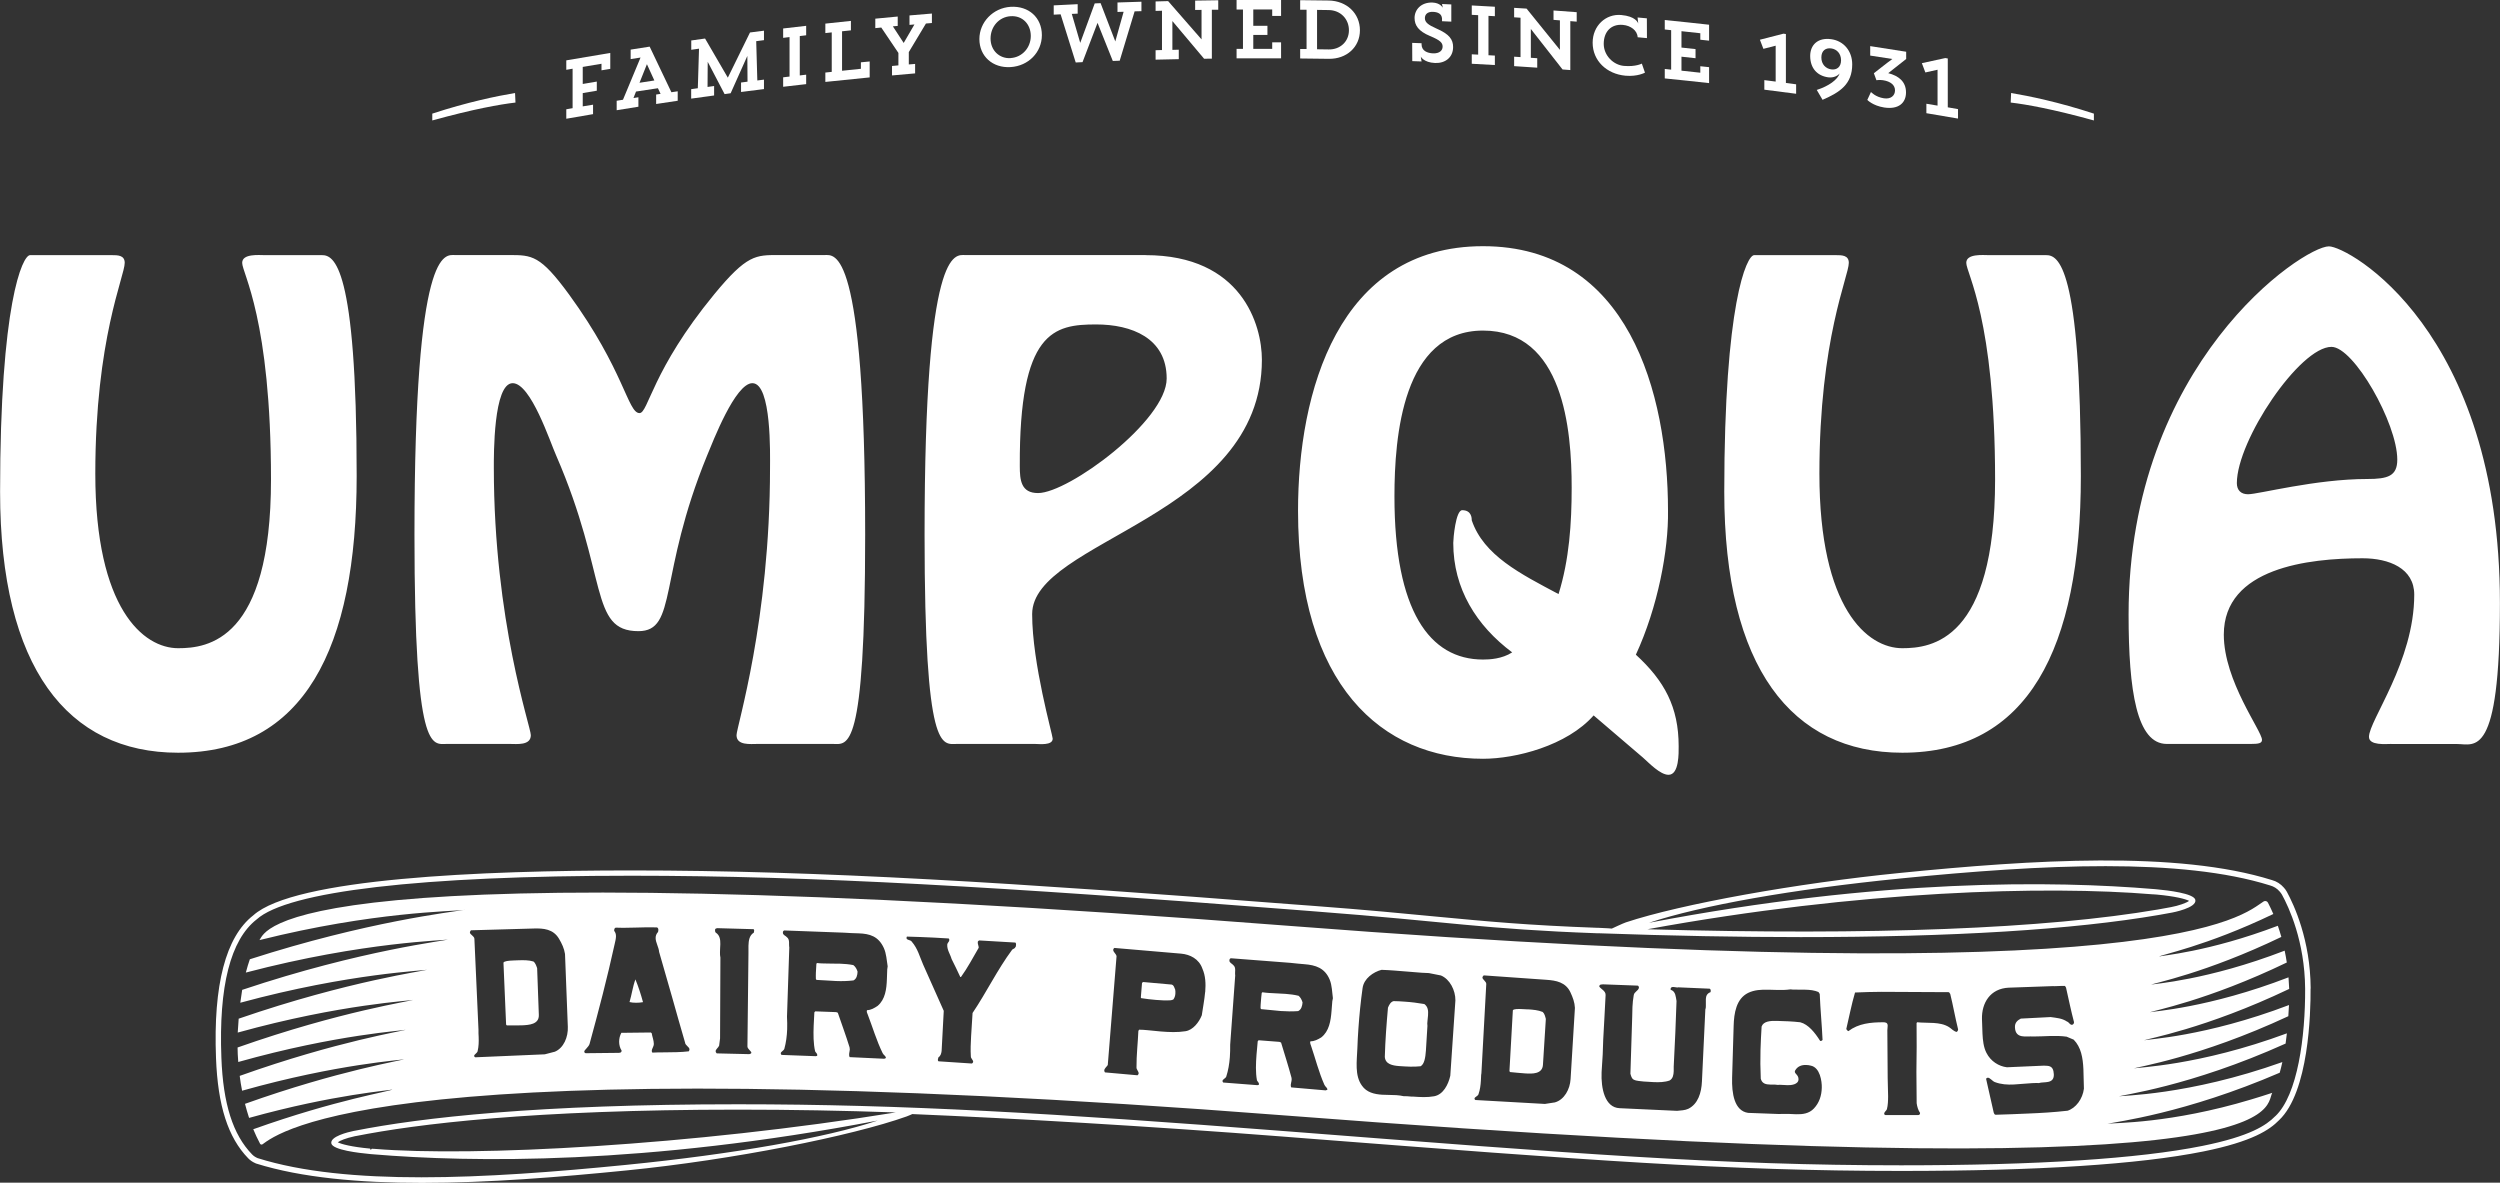 <?xml version="1.0" encoding="UTF-8"?>
<svg id="Layer_2" data-name="Layer 2" xmlns="http://www.w3.org/2000/svg" viewBox="0 0 293.27 138.74">
  <rect x="0" y="0" width="293.27" height="138.74" fill="#333333" stroke="none"/>
  <defs>
    <style>
      .cls-1 {
        fill: none;
      }

      .cls-1, .cls-2 {
        stroke-width: 0px;
      }

      .cls-2 {
        fill: #fff;
      }
    </style>
  </defs>
  <g id="Layer_1-2" data-name="Layer 1">
    <g>
      <g>
        <path class="cls-2" d="M70.56,8.24v-.76c-.74.12-1.47.24-2.2.37v2c.55-.09,1.1-.19,1.65-.28v1.07c-.55.09-1.1.19-1.65.28v1.56c.4-.07.81-.14,1.21-.2v1.11c-1.05.18-2.09.35-3.14.54v-1.11c.25-.04.5-.09.74-.13v-4.63c-.25.04-.5.09-.74.13v-1.11c1.72-.3,3.44-.59,5.16-.87v1.87c-.34.06-.68.11-1.03.17Z"/>
        <path class="cls-2" d="M73.98,5.82c.74-.12,1.48-.23,2.23-.35.85,1.78,1.7,3.57,2.55,5.35.25-.04.49-.07.74-.11v1.11c-.84.12-1.69.25-2.53.38v-1.11c.17-.03.35-.05.52-.08-.1-.22-.21-.44-.31-.66-.86.13-1.71.26-2.57.39-.1.25-.2.5-.3.76.19-.03.39-.06.58-.09v1.11c-.85.13-1.7.27-2.55.41v-1.11c.25-.04.49-.08.74-.12.69-1.65,1.37-3.3,2.06-4.95-.39.06-.77.12-1.16.18v-1.11ZM75.02,9.71c.58-.09,1.16-.18,1.74-.27-.29-.64-.58-1.27-.87-1.91-.29.73-.58,1.45-.87,2.18Z"/>
        <path class="cls-2" d="M81.07,4.75c.55-.08,1.09-.15,1.64-.23.89,1.53,1.78,3.06,2.67,4.59.87-1.77,1.74-3.53,2.6-5.3.55-.07,1.1-.14,1.64-.21v1.11c-.3.04-.61.08-.91.12.04,1.54.08,3.07.13,4.61.26-.03.52-.06.78-.1v1.11c-.9.11-1.79.23-2.69.34v-1.11c.25-.03.51-.06.76-.1,0-1.01-.01-2.01-.02-3.02-.65,1.46-1.31,2.92-1.96,4.38-.24.03-.47.06-.71.1-.66-1.27-1.32-2.53-1.98-3.79,0,.98-.01,1.97-.02,2.95.26-.04.51-.07.77-.11v1.11c-.9.12-1.79.25-2.69.37v-1.11c.26-.04.52-.07.78-.11.04-1.55.09-3.1.14-4.64-.3.04-.61.09-.91.13v-1.11Z"/>
        <path class="cls-2" d="M91.87,3.34c.9-.11,1.8-.21,2.7-.31v1.11c-.25.03-.5.06-.75.09v4.62c.25-.03.5-.06.75-.09v1.11c-.9.1-1.8.21-2.7.31v-1.11c.25-.03.5-.06.75-.09v-4.63c-.25.03-.5.06-.75.09v-1.11Z"/>
        <path class="cls-2" d="M96.82,9.62v-1.11c.25-.03.5-.05.75-.08V3.8c-.25.03-.5.05-.75.08v-1.11c1-.11,2-.21,3-.32v1.11c-.35.04-.69.07-1.04.11v4.63c.74-.08,1.47-.15,2.21-.23v-.76c.34-.03.69-.07,1.03-.1v1.87c-1.73.17-3.47.35-5.2.53Z"/>
        <path class="cls-2" d="M105.31,3.04c-.19.02-.38.03-.57.05.42.65.84,1.3,1.27,1.95.42-.72.84-1.45,1.26-2.17-.19.02-.39.03-.58.05v-1.11c.88-.08,1.75-.15,2.63-.22v1.11c-.23.02-.47.04-.7.06-.67,1.11-1.34,2.23-2.01,3.35v1.45c.25-.02.49-.04.74-.06v1.11c-.9.08-1.81.16-2.71.24v-1.11c.25-.02.5-.05.75-.07v-1.46c-.67-.99-1.34-1.99-2.01-2.98-.23.02-.47.04-.7.07v-1.11c.88-.08,1.75-.17,2.63-.25v1.11Z"/>
        <path class="cls-2" d="M118.55.8c2.13-.13,3.67,1.27,3.67,3.32,0,2.01-1.57,3.62-3.67,3.75-2.1.13-3.66-1.27-3.66-3.29,0-1.98,1.6-3.65,3.66-3.78ZM118.56,6.81c1.33-.08,2.36-1.2,2.36-2.59s-.98-2.41-2.36-2.32c-1.36.08-2.36,1.22-2.36,2.62s1.04,2.38,2.36,2.3Z"/>
        <path class="cls-2" d="M126.42,1.6c-.23.01-.46.02-.69.03.33,1.13.66,2.27.99,3.4.57-1.55,1.13-3.09,1.7-4.63.23,0,.46-.02.69-.03.57,1.49,1.15,2.99,1.72,4.48v.02c.33-1.16.65-2.33.98-3.49-.24,0-.48.02-.72.02,0-.37,0-.74,0-1.11.94-.03,1.88-.06,2.81-.09v1.11c-.27,0-.53.02-.8.02-.58,1.93-1.17,3.86-1.75,5.79-.27,0-.54.02-.81.03-.6-1.49-1.19-2.98-1.79-4.47-.59,1.54-1.17,3.07-1.76,4.61-.27.01-.53.02-.8.04-.59-1.88-1.18-3.77-1.77-5.65-.27.01-.54.03-.81.04V.63c.94-.05,1.87-.09,2.81-.14v1.11Z"/>
        <path class="cls-2" d="M140.19.07c.91-.02,1.81-.03,2.72-.04v1.11c-.25,0-.5,0-.75,0v5.74c-.3,0-.61,0-.91.01-1.24-1.48-2.48-2.95-3.72-4.42v3.38c.25,0,.5-.01.75-.02v1.11c-.91.02-1.81.04-2.72.06v-1.11c.25,0,.5-.01.75-.02V1.26c-.25,0-.5.01-.75.02V.17c.49-.01.98-.03,1.47-.04,1.31,1.49,2.61,2.99,3.92,4.49V1.16c-.25,0-.5,0-.75.01V.07Z"/>
        <path class="cls-2" d="M149.24,1.87v-.76c-.74,0-1.48,0-2.22,0v1.92c.55,0,1.11,0,1.66,0v1.07c-.56,0-1.11,0-1.66,0v1.63c.74,0,1.48,0,2.22,0v-.76c.35,0,.69,0,1.04,0v1.87c-1.74,0-3.48,0-5.22,0v-1.11c.25,0,.5,0,.75,0V1.12c-.25,0-.5,0-.75,0V0c1.74-.01,3.48-.01,5.22,0v1.87c-.35,0-.69,0-1.04,0Z"/>
        <path class="cls-2" d="M152.52.02c1.12.01,2.23.02,3.34.04,2.13.04,3.67,1.51,3.67,3.49s-1.57,3.39-3.67,3.35c-1.12-.02-2.23-.03-3.34-.04v-1.11c.25,0,.5,0,.75,0V1.14c-.25,0-.5,0-.75,0V.02ZM154.5,1.15v4.63c.46,0,.92.01,1.38.02,1.33.02,2.36-.92,2.36-2.25s-.99-2.35-2.36-2.37c-.46,0-.92-.01-1.38-.02Z"/>
        <path class="cls-2" d="M166.76,5.07v.13c0,.78.7,1.03,1.34,1.06.78.03,1.13-.35,1.13-.79s-.25-.74-1.49-1.25c-1.34-.56-1.8-1.25-1.8-2.11,0-.97.76-1.86,2.11-1.81.89.04,1.17.56,1.2.61-.03-.15-.06-.3-.09-.44.36.02.73.03,1.09.05,0,.67,0,1.34,0,2.02-.36-.02-.73-.03-1.09-.05v-.32c-.05-.58-.51-.75-1.05-.78-.68-.03-.96.32-.96.74,0,.48.37.78,1.34,1.21,1.53.66,1.97,1.29,1.97,2.18,0,1.22-.93,1.92-2.12,1.87-1.34-.06-1.67-.75-1.67-.75.03.19.06.38.09.57-.37-.01-.73-.03-1.09-.04,0-.72,0-1.43-.01-2.14.37.01.73.03,1.09.04Z"/>
        <path class="cls-2" d="M172.65.64c.91.05,1.81.1,2.71.15v1.11c-.25-.01-.5-.03-.75-.04v4.62c.25.02.5.03.75.04v1.11c-.9-.05-1.81-.1-2.71-.15v-1.11c.25.01.5.02.75.04,0-1.54,0-3.08,0-4.63-.25-.01-.5-.03-.75-.04V.64Z"/>
        <path class="cls-2" d="M182.25,1.23c.9.07,1.81.13,2.71.2v1.11c-.25-.02-.5-.04-.75-.06v5.74c-.3-.02-.6-.05-.91-.07-1.24-1.59-2.48-3.17-3.72-4.75v3.38c.25.02.5.03.75.05v1.11c-.9-.06-1.81-.12-2.71-.18v-1.11c.25.02.5.03.75.05V2.08c-.25-.02-.5-.03-.75-.05V.92c.49.03.98.06,1.46.09,1.3,1.61,2.61,3.22,3.91,4.84v-3.46c-.25-.02-.5-.04-.75-.06v-1.11Z"/>
        <path class="cls-2" d="M192.97,8.52s-.87.49-2.29.36c-2.21-.2-3.85-1.76-3.85-3.87,0-1.98,1.53-3.41,3.35-3.25,1.68.15,1.96.87,2,1.01-.03-.24-.05-.48-.08-.72.36.03.73.07,1.09.1,0,.77,0,1.55.01,2.32-.36-.04-.73-.07-1.09-.1-.04-.8-.82-1.37-1.73-1.45-1.4-.13-2.25.82-2.25,2.22,0,1.37,1.13,2.48,2.37,2.59,1.38.12,2.1-.27,2.1-.27.12.36.25.71.37,1.07Z"/>
        <path class="cls-2" d="M199.46,4.66v-.76c-.74-.08-1.47-.16-2.21-.24v1.92c.55.06,1.1.12,1.65.18v1.07c-.55-.06-1.1-.12-1.65-.18v1.64c.74.08,1.47.15,2.21.24v-.76c.34.04.69.07,1.03.11v1.87c-1.73-.19-3.46-.38-5.2-.55v-1.11c.25.02.5.05.75.08V3.54c-.25-.03-.5-.05-.75-.08v-1.11c1.73.17,3.47.36,5.2.55v1.87c-.34-.04-.69-.08-1.03-.11Z"/>
        <path class="cls-2" d="M206.98,9.4c.44.06.88.11,1.32.17v-4.21c-.48.12-.96.25-1.44.37-.14-.36-.27-.71-.41-1.07.92-.24,1.84-.48,2.76-.71.1.01.2.03.29.04v5.74c.4.05.8.1,1.2.16v1.11c-1.24-.17-2.49-.33-3.73-.48v-1.11Z"/>
        <path class="cls-2" d="M213.12,10.55c1.44-.46,2.45-1.22,2.69-1.94-.2.25-.69.55-1.36.46-1.27-.18-2.1-1.06-2.1-2.51,0-1.28.89-2.19,2.48-1.96,1.44.2,2.45,1.37,2.45,2.95,0,2.33-1.43,3.27-3.48,4.16-.23-.39-.45-.77-.68-1.16ZM214.82,5.68c-.64-.09-1.16.25-1.16,1.06s.52,1.31,1.16,1.4c.64.09,1.15-.27,1.15-1.07s-.51-1.3-1.15-1.39Z"/>
        <path class="cls-2" d="M221.5,8.58c1.21.31,2.09.98,2.09,2.26,0,1.23-.87,2.03-2.56,1.77-1.34-.21-1.98-.89-1.98-.89.14-.31.28-.62.43-.93,0,0,.52.59,1.51.74.84.13,1.31-.33,1.31-.93s-.49-1.05-1.41-1.19c-.37-.06-.77,0-.77,0-.1-.27-.2-.55-.3-.82.1-.06,1.47-1.17,2.17-1.67-.86-.14-1.73-.27-2.6-.4v-1.11c1.41.21,2.82.43,4.22.66v.85s-1.29,1.02-2.13,1.68Z"/>
        <path class="cls-2" d="M225.98,12.17c.44.07.88.15,1.31.22v-4.21c-.48.1-.95.21-1.43.32-.14-.36-.27-.73-.41-1.09.92-.2,1.83-.4,2.75-.6.1.02.19.03.29.05v5.73c.4.07.8.14,1.2.21v1.11c-1.24-.22-2.47-.43-3.71-.63v-1.11Z"/>
        <path class="cls-2" d="M50.71,14.13c4.85-1.34,7.9-1.88,9.76-2.1l-.05-1.12c-2.1.35-5.6,1.07-9.71,2.42v.8Z"/>
        <path class="cls-2" d="M245.63,14.13c-4.85-1.34-7.9-1.88-9.76-2.1l.05-1.12c2.1.35,5.6,1.07,9.71,2.42v.8Z"/>
      </g>
      <path class="cls-2" d="M37.77,29.93c1.38,0,4.07,1.1,4.07,25.91,0,20.26-6.2,32.46-20.95,32.46-12.96,0-20.88-9.99-20.88-30.6,0-22.06,2.62-27.77,3.52-27.77h9.58c.69,0,1.52,0,1.52.9,0,1.59-3.45,8.89-3.45,24.74s5.65,20.47,9.72,20.47c3.45,0,10.89-.89,10.89-19.78s-3.38-24.19-3.38-25.43c0-1.1,2-.9,2.62-.9h6.76ZM52.41,87.27c-1.72,0-3.79,1.31-3.79-24.54,0-34.05,3.58-32.81,4.76-32.81h6.34c2.69,0,3.65,0,7.03,4.62,6.48,8.89,6.89,13.92,8.27,13.92,1.03,0,1.45-5.03,8.75-13.92,3.86-4.69,4.89-4.62,7.58-4.62h5.38c1.17,0,4.76-1.24,4.76,32.81,0,25.84-2.07,24.54-3.79,24.54h-8.82c-.83,0-2.48.21-2.48-1.03,0-.97,3.93-13.37,3.93-31.36,0-1.45.21-9.93-2.07-9.93-2,0-4.62,6.82-5.31,8.48-5.79,14.13-3.45,20.61-8.06,20.61-5.79,0-3.51-6.48-9.65-20.61-.69-1.52-2.96-8.48-5.1-8.48-2.27,0-2.21,8.48-2.21,9.93,0,17.99,4.34,30.39,4.34,31.36,0,1.24-1.65,1.03-2.48,1.03h-7.37ZM134.38,29.93c11.3,0,13.65,8.2,13.65,12.27,0,18.47-26.95,21.16-26.95,29.84,0,5.79,2.41,14.2,2.41,14.61,0,.83-1.59.62-2.07.62h-9.17c-1.72,0-3.79,1.31-3.79-24.54,0-34.05,3.58-32.81,4.76-32.81h21.16ZM136.86,44.4c0-4.76-4.13-6.34-8.27-6.34-4.96,0-9.03.76-8.96,16.61,0,1.65.14,3.17,2.14,3.17,3.58,0,15.09-8.48,15.09-13.44ZM240.03,29.93c1.38,0,4.07,1.1,4.07,25.91,0,20.26-6.2,32.46-20.95,32.46-12.96,0-20.88-9.99-20.88-30.6,0-22.06,2.62-27.77,3.51-27.77h9.58c.69,0,1.52,0,1.52.9,0,1.59-3.45,8.89-3.45,24.74s5.65,20.47,9.72,20.47c3.44,0,10.89-.89,10.89-19.78s-3.38-24.19-3.38-25.43c0-1.1,2-.9,2.62-.9h6.75ZM280.52,87.27c-.62,0-2.62.21-2.62-.83,0-1.93,5.31-8.82,5.31-16.68,0-3.1-2.96-4.27-6.07-4.27-6.27,0-16.27,1.1-16.27,8.96,0,5.45,4.48,11.3,4.48,12.34,0,.41-.41.48-1.31.48h-9.86c-3.52,0-4.48-6.2-4.48-15.16,0-29.5,20.47-43.21,23.5-43.21,2.27,0,20.06,9.86,20.06,41.84,0,18.4-2.96,16.54-5.03,16.54h-7.72ZM262.4,56.67c0,.83.48,1.31,1.31,1.31,1.24,0,7.93-1.79,13.99-1.79,2.41,0,3.52-.34,3.52-2.27,0-4.27-5.1-13.23-7.72-13.23-3.72,0-11.1,10.96-11.1,15.99ZM186.95,83.92c-3.14,3.56-9.14,5.09-12.98,5.09-11.86,0-21.7-8.65-21.7-29.09,0-13.88,4.68-31.04,21.7-31.04s21.7,17.16,21.7,31.04c.07,4.6-1.19,11.3-3.77,16.88,3.35,3.07,5.02,6.14,5.02,10.74,0,.77.07,3.35-1.19,3.35-.98,0-2.3-1.4-3-2.02l-5.79-4.95ZM163.58,58.25c0,13.39,4.11,19.12,10.39,19.12.77,0,2.23-.07,3.42-.84-4.19-3.14-6.91-7.46-6.91-12.84,0-.49.28-3.84,1.05-3.84,1.12,0,1.12.98,1.12,1.19,1.4,4.12,5.72,6.28,10.18,8.65,1.26-4.05,1.54-8.3,1.54-12.49,0-6.84-.98-18.42-10.4-18.42s-10.39,12.42-10.39,19.46Z"/>
      <g>
        <path class="cls-1" d="M254.64,106.42s.04,0,.05-.01c.86-.16,1.78-.48,2.11-.73-.42-.22-1.62-.54-3.8-.74l-.43-.03s-.04,0-.06,0c-12.41-1.03-34.32-.47-59.26,4.1,26.5.74,46.72-.06,59.91-2.32.52-.09,1.01-.18,1.48-.27Z"/>
        <path class="cls-1" d="M41.7,133.27l-.13.03c-1.03.22-1.69.5-1.96.7.42.22,1.63.54,3.8.74l.03.14s.1-.06.16-.08v-.05s.24.02.24.02c.02,0,.04,0,.06,0,11.65.96,37.19-.39,61.21-4.28-6.22-.22-12.29-.33-18.55-.33-24.19,0-37.73,1.69-44.84,3.1,0,0-.02,0-.03,0Z"/>
        <polygon class="cls-2" points="266.04 105.84 266.04 105.84 266.04 105.84 266.04 105.84"/>
        <path class="cls-2" d="M271.06,115.95c-.03-5.69-1.97-9.82-2.79-11.33,0,0,0,0,0,0-.11-.19-.23-.37-.36-.5-.37-.43-.86-.74-1.39-.88-11.06-3.47-28.24-2.38-43.6-.84-12.17,1.21-25.71,3.65-32.19,5.8-.31.1-1.65.73-1.65.73,0,0-.62-.06-1.56-.09-.06,0-.13,0-.12,0-8.26-.3-12.94-.75-18.86-1.31-3.83-.37-8.18-.79-14.42-1.26l-2.56-.19c-32.31-2.51-55.34-3.97-77.48-3.97-17.58,0-39.56.92-44.37,5.27-3.23,2.52-4.7,8.15-4.37,16.73.21,5.6,1.41,9.34,3.78,11.77.23.24.5.42.81.56.04.02.07.04.11.05,5.33,1.67,12.13,2.27,19.46,2.27,7.76,0,16.12-.67,24-1.46,12.47-1.24,26.45-4.05,32.85-6.33.21-.07.67-.28.67-.28,12.13.51,27.51,1.4,43.51,2.64l2.8.22c32.68,2.53,49.08,3.81,69.69,3.81,16,0,27.92-.77,35.43-2.28,5.84-1.18,7.81-2.56,8.9-3.67,3.5-3.3,3.72-12.64,3.7-15.43ZM266.92,130.92l-.05.05c-1,1.01-2.87,2.32-8.54,3.46-7.48,1.5-19.35,2.27-35.31,2.27-21.17,0-38.02-1.35-72.44-4.02-26.88-2.08-44.65-3.14-64.01-3.14-23.47,0-37.16,1.56-44.97,3.11h0s-.01,0-.02,0c-.05,0-.09.02-.14.03-.59.12-2.75.64-2.57,1.46.17.77,3.29,1.12,4.47,1.23.07,0,.13.01.2.02.16.01.25.02.25.02h0c11.49.96,31.9,1.27,59.17-3.96-6.13,2.03-16.79,3.93-29.52,5.2-16.76,1.67-32.8,2.48-43.21-.79h0c-.24-.1-.47-.24-.66-.44-2.25-2.32-3.4-5.93-3.6-11.35-.32-8.37,1.07-13.82,4.13-16.21,3.66-3.31,19.27-5.13,43.98-5.13,21.31,0,43.6,1.33,77.43,3.97.86.07,1.71.13,2.56.2,16.12,1.23,19.8,2.09,33.3,2.58.05,0,.09,0,.14,0,.02,0,.04,0,.07,0,8.42.3,16.38.45,23.66.45,17.82,0,31.96-.87,42.02-2.6.54-.09,1.06-.19,1.55-.28h0s2.93-.54,2.72-1.49c-.17-.77-3.29-1.12-4.47-1.23-.07,0-.13-.01-.2-.02-.16-.01-.25-.02-.25-.02h0c-11.49-.96-31.9-1.27-59.17,3.96,6.13-2.03,16.79-3.93,29.52-5.2,16.76-1.67,32.93-2.45,43.34.82h0c.43.12.81.35,1.1.69.11.12.21.25.29.39.81,1.47,2.68,5.48,2.72,11.03.03,5.6-.87,12.48-3.5,14.96ZM105.12,130.49c-24.03,3.89-49.56,5.24-61.21,4.28-.02,0-.04,0-.06,0l-.24-.02v.05c-.06.02-.11.04-.16.08l-.03-.14c-2.17-.2-3.38-.52-3.8-.74.26-.19.93-.48,1.96-.7l.13-.03s.02,0,.03,0c7.11-1.41,20.66-3.1,44.84-3.1,6.25,0,12.33.11,18.55.33ZM193.25,109.01c24.95-4.57,46.85-5.13,59.26-4.1.02,0,.04,0,.06,0l.43.03c2.18.2,3.38.52,3.8.74-.33.25-1.25.57-2.11.73-.02,0-.04,0-.05.01-.47.09-.97.18-1.48.27-13.19,2.26-33.41,3.06-59.91,2.32Z"/>
        <path class="cls-2" d="M54.37,106.73c.09-.01.14-.02.15-.04-.01,0-.06.02-.15.04Z"/>
        <path class="cls-2" d="M247.23,131.81s-.07.02-.08.03c0,0,.04-.02.08-.03Z"/>
        <path class="cls-2" d="M73.85,117.55c.23.06.49.08.78.08.27,0,.55-.02.8-.07-.25-.92-.54-1.81-.89-2.67-.32.86-.43,1.8-.69,2.65Z"/>
        <path class="cls-2" d="M137.47,115.5l-3.36-.3-.14.09-.14,1.71.03.09c.56.09,1.15.16,1.75.21.59.05,1.17.08,1.75.04l.27-.08c.15-.18.23-.42.25-.67.02-.19,0-.36-.02-.5-.1-.22-.15-.51-.39-.58Z"/>
        <path class="cls-2" d="M100.09,113.21c-.51-.1-1-.14-1.51-.16-.66-.02-1.33,0-2.01-.03-.25,0-.47-.02-.72-.05l-.08.08c-.03.35-.05.71-.06,1.04,0,.25-.02.5,0,.75l.07.11c.78.03,1.53.1,2.29.13.7.03,1.39.01,2.05-.07.37-.19.46-.61.48-1.03-.1-.32-.26-.59-.5-.77Z"/>
        <path class="cls-2" d="M167.07,117.78c-.75-.13-1.52-.23-2.32-.28-.42-.03-.85-.06-1.27-.06-.35.08-.54.47-.66.77-.08.96-.17,1.93-.23,2.89-.07.98-.11,1.94-.14,2.88.06.86.9,1.02,1.69,1.08.87.06,1.67.11,2.51.02.45-.26.56-1.03.62-1.82.07-.98.11-1.94.18-2.92-.03-.17-.02-.34,0-.52.02-.23.05-.48.07-.71.04-.54,0-1.02-.44-1.33Z"/>
        <path class="cls-2" d="M152.32,116.81c-.5-.12-.99-.18-1.5-.22-.66-.05-1.33-.06-2.01-.11-.25-.02-.47-.04-.72-.08l-.08.08c-.05.35-.07.71-.1,1.04-.02.25-.04.5-.04.75l.07.11c.78.06,1.53.16,2.29.22.7.05,1.38.06,2.05.01.38-.18.48-.59.52-1.01-.09-.32-.24-.6-.47-.79Z"/>
        <path class="cls-2" d="M179.2,118.41l-.53-.03c-.55-.03-1.12-.04-1.2.14l-.4,7.13.07.11c.59.05,1.21.13,1.79.16.81.05,1.99.09,2.07-.99l.34-5.4c-.08-.3-.14-.61-.37-.82-.54-.22-1.12-.27-1.77-.31Z"/>
        <path class="cls-2" d="M268.54,116c-.02-.41-.04-.86-.08-1.35-9.41,3.63-16.05,3.99-16.27,4.1.19-.14,6.78-1.36,16.07-5.84-.07-.45-.15-.92-.25-1.39-9.07,3.5-15.46,3.89-15.67,3.99.15-.14,6.41-1.33,15.28-5.6-.12-.43-.26-.87-.41-1.31-8.18,3.11-13.81,3.5-13.91,3.61.05-.18,5.45-1.18,13.38-4.99-.19-.44-.4-.89-.63-1.33-.1-.19-.33-.25-.51-.14-2.51,1.59-10.66,10.89-114.18,2.87-119-9.23-120.17.62-120.92,1.66.02,0,.03,0,.05-.01,13.32-3.33,22.62-3.35,23.88-3.52.08-.02.13-.03.15-.04,0,0,0,0,0,0,0,0,0,0,0,0,0,.01-.06.03-.15.04-1.32.24-11.28,1.34-25.06,5.78-.16.46-.32.98-.47,1.56,13.94-3.66,23.6-3.76,23.7-3.88,0,0,0,0,0,0,0,0,0,0,0,0-.09.14-10,1.18-24.13,5.91-.08.47-.15.97-.22,1.51,12.94-3.51,21.83-3.76,21.91-3.88,0,0,0,0,0,0,0,0,0,0,0,0-.07.13-9.1,1.27-22.1,5.75-.04.51-.08,1.05-.11,1.61,0,0,0,0,0,.02,12.17-3.38,20.49-3.73,20.57-3.84,0,0,0,0,0,0,0,0,0,0,0,0-.07.13-8.45,1.31-20.59,5.59,0,.49.03,1.06.08,1.7,11.62-3.27,19.54-3.68,19.62-3.78,0,0,0,0,0,0,0,0,0,0,0,0-.07.12-7.96,1.31-19.45,5.41.07.56.16,1.14.28,1.74,11.24-3.17,18.9-3.6,18.98-3.69,0,0,0,0,0,0,0,0,0,0,0,0-.06.12-7.6,1.29-18.64,5.23.14.54.3,1.09.48,1.65,9.98-2.78,16.66-3.23,16.8-3.33,0,0,0,0,0,0,0,0,0,0,0,0-.06.18-6.54,1.17-16.31,4.66.24.57.5,1.14.8,1.7.05.1.19.13.28.07,1.83-1.32,14.15-11.59,119.92-3.39,119,9.23,114.85-.68,115.84-2.65-.85.28-1.67.54-2.48.78-9.48,2.85-16.05,2.72-16.85,2.85-.05.01-.07.02-.08.03,0-.01.03-.02.08-.03.91-.22,9.1-1.2,20.21-5.99.11-.38.21-.8.31-1.25-11.11,3.96-19.03,3.91-19.17,4.03.13-.15,8.28-1.12,19.55-6.2.05-.38.1-.78.15-1.2-10.37,3.84-17.72,3.99-17.95,4.12.2-.15,7.69-1.27,18.12-6.13.02-.28.04-.56.05-.86,0,0,.01-.16.03-.45-9.83,3.74-16.79,4.02-17.01,4.14.19-.15,7.2-1.34,17.01-6.02ZM65.06,123.38l-1.15.3-8.17.35c-.1-.06-.12-.12-.12-.16,0-.19.38-.34.41-.57.13-.54.14-1.09.12-1.66l-.02-.42c0-.15-.01-.28,0-.43l-.48-10.66c-.01-.32-.51-.49-.53-.74,0-.06.03-.13.12-.26l7.4-.21c1.1-.03,2.26.05,2.94,1.21.33.56.6,1.12.7,1.78l.33,8.54c.05,1.19-.48,2.51-1.56,2.94ZM80.79,123.33c-.91.11-1.88.11-2.83.12-.47,0-.95,0-1.42.03-.06-.04-.08-.13-.08-.19,0-.29.24-.5.24-.84,0-.4-.19-.85-.25-1.25l-.11-.08-3.45.04c-.17.31-.26.67-.26,1.04,0,.38.1.75.29,1.04,0,.27-.23.27-.43.27h-.04s-3.72.04-3.72.04c-.13,0-.19-.1-.19-.21,0-.15.53-.55.62-.88,1.06-3.87,2.08-7.77,2.95-11.74.06-.27.15-.61.15-.9,0-.23-.06-.44-.21-.62,0-.15,0-.31.17-.38.28,0,.59.02.87.02.95,0,1.88-.05,2.79-.06.4,0,.78,0,1.18.01.13.04.17.17.17.29,0,.1-.02.19-.04.25-.21.23-.28.46-.28.71,0,.52.37,1.08.41,1.63l1.53,5.33c.5,1.77.99,3.52,1.51,5.29.02.35.52.52.52.81,0,.06-.02.13-.07.21ZM88.44,109.4c-.54.32-.62.93-.64,1.55,0,.29,0,.61,0,.9l-.12,10.91c0,.29.46.55.46.74,0,.06-.08.12-.25.16l-3.81-.09c-.09-.09-.13-.17-.13-.25,0-.23.33-.43.41-.66l.11-.85.04-9.48c-.05-.19-.05-.4-.05-.63,0-.31.03-.63.04-.94.01-.54-.06-1.04-.51-1.34-.08-.04-.11-.15-.11-.27,0-.06,0-.13.04-.19l.19-.08,4.29.12c.06.04.07.11.07.17,0,.08-.04.17-.04.23ZM104.08,113.7l-.04,1.15c-.04,1.17-.19,2.39-1.09,3.15-.39.26-.78.49-1.23.5-.04.04-.04.1-.04.14,0,.13.07.25.1.34.59,1.53,1.04,3.09,1.76,4.56.12.25.39.33.38.58l-.19.08-4.06-.19c-.05-.09-.07-.19-.06-.32,0-.19.07-.37.08-.58,0-.08-.01-.17-.03-.25-.42-1.37-.92-2.71-1.38-4.06l-.19-.07-2.46-.09-.1.12c-.02.5-.06,1.02-.08,1.56-.04,1.04-.04,2.09.17,3.01.07.15.26.26.25.43,0,.04,0,.06-.02.1l-.15.04-4.02-.15c-.07-.07-.09-.13-.09-.19,0-.19.35-.3.42-.53.2-.72.3-1.49.33-2.28.02-.48,0-.98-.02-1.48l.27-8.13c-.08-.38.09-.89-.26-1.18-.16-.19-.5-.27-.49-.54,0-.06,0-.13.04-.19l.1-.08,7.01.26.88.05.87.03c1.29.05,2.31.34,2.94,1.72.3.66.33,1.43.45,2.15l-.05.35ZM119.12,111.09c-.05.18-.26.21-.38.31-1.75,2.36-3.01,5-4.65,7.43-.05.88-.12,1.8-.17,2.7-.05.82-.08,1.64-.03,2.42,0,.21.28.41.27.61,0,.06-.05.14-.14.2l-3.92-.26c-.07-.05-.09-.13-.08-.19,0-.08.05-.18.07-.28.26-.17.33-.45.37-.74l.25-4.71-2.42-5.43c-.4-.91-.63-1.88-1.33-2.68-.12-.23-.63-.17-.62-.44,0-.04.02-.1.05-.16,1.14.04,2.15.06,3.18.12.57.03,1.15.06,1.72.1.07.07.08.15.07.21,0,.16-.22.3-.24.49-.04.65.35,1.13.51,1.71.34.7.7,1.39,1.02,2.11h.08c.78-1.08,1.4-2.26,2.08-3.43.01-.2-.13-.44-.11-.64,0-.1.03-.14.15-.22l4.26.25c.07.07.09.17.08.25,0,.1-.03.2-.05.28ZM141.37,116.39c-.08.92-.27,1.86-.39,2.71-.33.83-1.04,1.74-1.92,1.87-.93.15-1.91.11-2.9.03-.51-.04-1.04-.11-1.53-.15-.34-.03-.68-.06-1-.06l-.09.14c-.06,1.42-.23,2.83-.22,4.28-.02.25.27.48.25.71,0,.08-.05.14-.13.22l-3.82-.34c-.07-.09-.08-.17-.08-.24.02-.23.28-.42.41-.62l1.03-12.77c-.05-.3-.42-.49-.39-.77,0-.06.05-.14.13-.2l7.83.67c1.04.09,2.1.61,2.5,1.76.37.83.41,1.77.33,2.75ZM156.29,117.45l-.09,1.14c-.09,1.16-.28,2.39-1.21,3.11-.4.24-.8.46-1.25.45-.04.04-.05.1-.05.14,0,.12.06.26.09.34.53,1.55.92,3.13,1.58,4.62.11.26.37.34.35.59l-.2.07-4.04-.35c-.05-.09-.06-.19-.05-.32.01-.19.09-.37.1-.58,0-.08,0-.17-.02-.25-.37-1.39-.81-2.74-1.22-4.11l-.18-.08-2.46-.19-.1.12c-.04.5-.1,1.02-.14,1.56-.08,1.04-.12,2.08.05,3.02.06.15.25.27.23.44,0,.04,0,.06-.03.1l-.15.03-4.01-.31c-.07-.07-.08-.13-.08-.19.01-.19.36-.29.44-.51.23-.71.36-1.48.42-2.27.04-.48.04-.98.04-1.48l.59-8.12c-.07-.38.13-.89-.21-1.19-.16-.2-.49-.29-.47-.56,0-.06,0-.12.05-.18l.1-.08,7,.54.86.09.79.07c1.29.1,2.4.43,2.97,1.83.27.67.27,1.44.37,2.16l-.07.35ZM170.13,126.2c-.24,1.05-.83,2.2-1.89,2.4-.81.15-1.64.1-2.47.04h-.21c-.3-.03-.61-.06-.91-.05-.26-.06-.56-.1-.85-.12-.55-.04-1.12-.01-1.67-.05-.91-.06-1.81-.27-2.36-1.06-.87-1.19-.6-2.88-.54-4.39.03-.75.06-1.52.12-2.29.11-1.6.27-3.2.49-4.76.15-1.14,1.27-1.9,2.22-2.15.49.01.99.05,1.46.08,1.1.07,2.17.19,3.25.26.28.02.57.02.85.04l1.41.28c1.05.43,1.71,1.75,1.7,2.92l-.6,8.85ZM184.24,126.6c-.07,1.17-.73,2.41-1.84,2.72l-1.17.18-8.16-.46c-.09-.07-.11-.13-.1-.17.01-.19.42-.29.47-.52.18-.51.25-1.05.28-1.61l.02-.42c0-.15.01-.27.04-.42l.57-10.46c.02-.31-.46-.53-.45-.78,0-.06.04-.12.15-.24l7.38.52c1.1.08,2.24.27,2.8,1.48.27.58.49,1.16.52,1.81l-.51,8.38ZM200.68,116.38c-.44.15-.55.46-.57.81-.01.27.01.56,0,.84,0,.15-.01.27-.06.39l-.4,8.46c-.06,1.31-.46,2.63-1.6,3.19-.41.19-.86.19-1.32.24l-6.73-.31c-1.74-.07-2.2-2.31-2.12-4.23.03-.69.1-1.37.13-2.06.03-.58.03-1.17.06-1.75.08-1.75.21-3.5.28-5.23.02-.48-.52-.69-.74-.99.01-.29.22-.24.45-.27l4.04.15c.11,0,.16.15.16.26-.09.37-.55.46-.61.87-.08.46-.13.91-.15,1.37-.02.4-.01.79-.03,1.19l-.21,6.65c.08.25.13.55.39.69.35.18.79.16,1.17.22.34.01.76.05,1.17.07.64.03,1.31.01,1.87-.19.39-.23.46-.65.48-1.09,0-.17,0-.36,0-.54.06-1.33.13-2.65.19-3.98.05-1.21.1-2.44.14-3.71-.09-.48-.1-1.11-.63-1.3-.06-.02-.07-.04-.07-.09.01-.23.16-.26.33-.26.13,0,.3.05.45.06.04,0,.08,0,.11-.02l3.7.16c.09.05.13.15.12.26,0,.06,0,.1-.03.15ZM206.54,126.47c.12.65.61.75,1.14.76h.51c.13.02.27.02.38.04.1-.02.21-.02.32-.01.27,0,.55.04.82.04.4.01,1.25-.07,1.27-.68.01-.52-.44-.64-.43-.91,0-.04,0-.08.04-.14.28-.49.76-.65,1.25-.64.21,0,.4.03.59.08,1.08.22,1.3,1.85,1.28,2.58-.02.96-.31,1.79-.92,2.44-.57.61-1.33.7-2.1.68-.3,0-.61-.04-.91-.04-.42-.01-.78.02-1.18.01-1.17-.03-2.37-.1-3.53-.13-1.63-.23-1.93-2.3-1.88-4.12l.18-6.07c.04-1.52.31-3.19,1.69-3.88.73-.36,1.55-.4,2.4-.38l1.1.03c.49.01.99,0,1.48-.07.17.03.36.03.53.03.4.01.8,0,1.2.01.55.01,1.08.07,1.55.27l.15.23c.07,1.82.25,3.58.33,5.4-.06.06-.14.12-.21.12-.04,0-.08-.02-.11-.07-.55-.87-1.34-1.89-2.3-2.13-.95-.11-1.78-.13-2.75-.16-.76-.02-1.56.04-1.78.66-.06.92-.1,1.83-.13,2.75-.03,1.08-.02,2.17.03,3.28ZM229.51,121.05c-.34-.08-.59-.38-.87-.56-1.06-.67-2.5-.44-3.75-.57l-.06.1c0,.94.01,1.86.01,2.8,0,.98-.02,1.96-.03,2.94,0,1.21.01,2.42.03,3.65.06.42.17.81.4,1.15,0,.19-.1.25-.27.25h-3.79c-.08-.03-.15-.07-.15-.15,0-.23.25-.35.32-.54.12-.48.14-1,.14-1.54,0-.71-.05-1.44-.05-2.11l-.04-5.61c0-.15.04-.35.04-.54,0-.35-.25-.4-.51-.4-1.48,0-2.92.14-4.1,1.04-.11,0-.15-.17-.25-.23.34-1.42.61-2.88,1.03-4.3.99-.04,2.07-.08,3.09-.08l7.93.04.15.21c.34,1.38.58,2.78.92,4.15,0,.13-.08.27-.19.31ZM242.51,130.3c-1.59.18-3.12.27-4.66.33-1.23.05-2.48.11-3.75.14-.13,0-.18-.16-.22-.25l-.9-3.98c.07-.07.15-.11.2-.12.27,0,.55.42.84.52.71.27,1.46.32,2.23.28.7-.03,1.44-.13,2.16-.16.27-.01.51-.02.78-.01.56-.19,1.79.16,1.74-1.03-.05-1.12-.69-.97-1.18-1.01l-4.32.19c-.95-.11-1.91-.7-2.41-1.7-.33-.64-.42-1.45-.46-2.25-.03-.57-.03-1.17-.06-1.72-.04-1.85.94-3.57,3.16-3.67h.04s5.12-.18,5.12-.18c.11.02.27,0,.4,0l.55-.02c.17,0,.32-.01.47,0l.12.19c.31,1.37.59,2.74.94,4.06,0,.19-.12.28-.23.31-.28.01-.36-.32-.59-.38-.59-.4-1.25-.43-1.92-.53l-3.5.18c-.37.19-.72.46-.69,1.03.06,1.4,1.35,1,2.15,1.07,1.29,0,2.65-.16,3.91.02l.83.35c.87.88,1.08,2.14,1.14,3.46.03.76.03,1.57.06,2.29-.14,1.18-.94,2.3-1.96,2.6Z"/>
        <path class="cls-2" d="M62.57,112.79c-.56-.17-1.15-.16-1.79-.14l-.53.02c-.55.02-1.12.07-1.19.26l.31,7.26.08.1c.59,0,1.22.01,1.8-.01.82-.04,1.99-.11,1.96-1.21l-.2-5.5c-.11-.29-.2-.61-.45-.79Z"/>
      </g>
    </g>
  </g>
</svg>